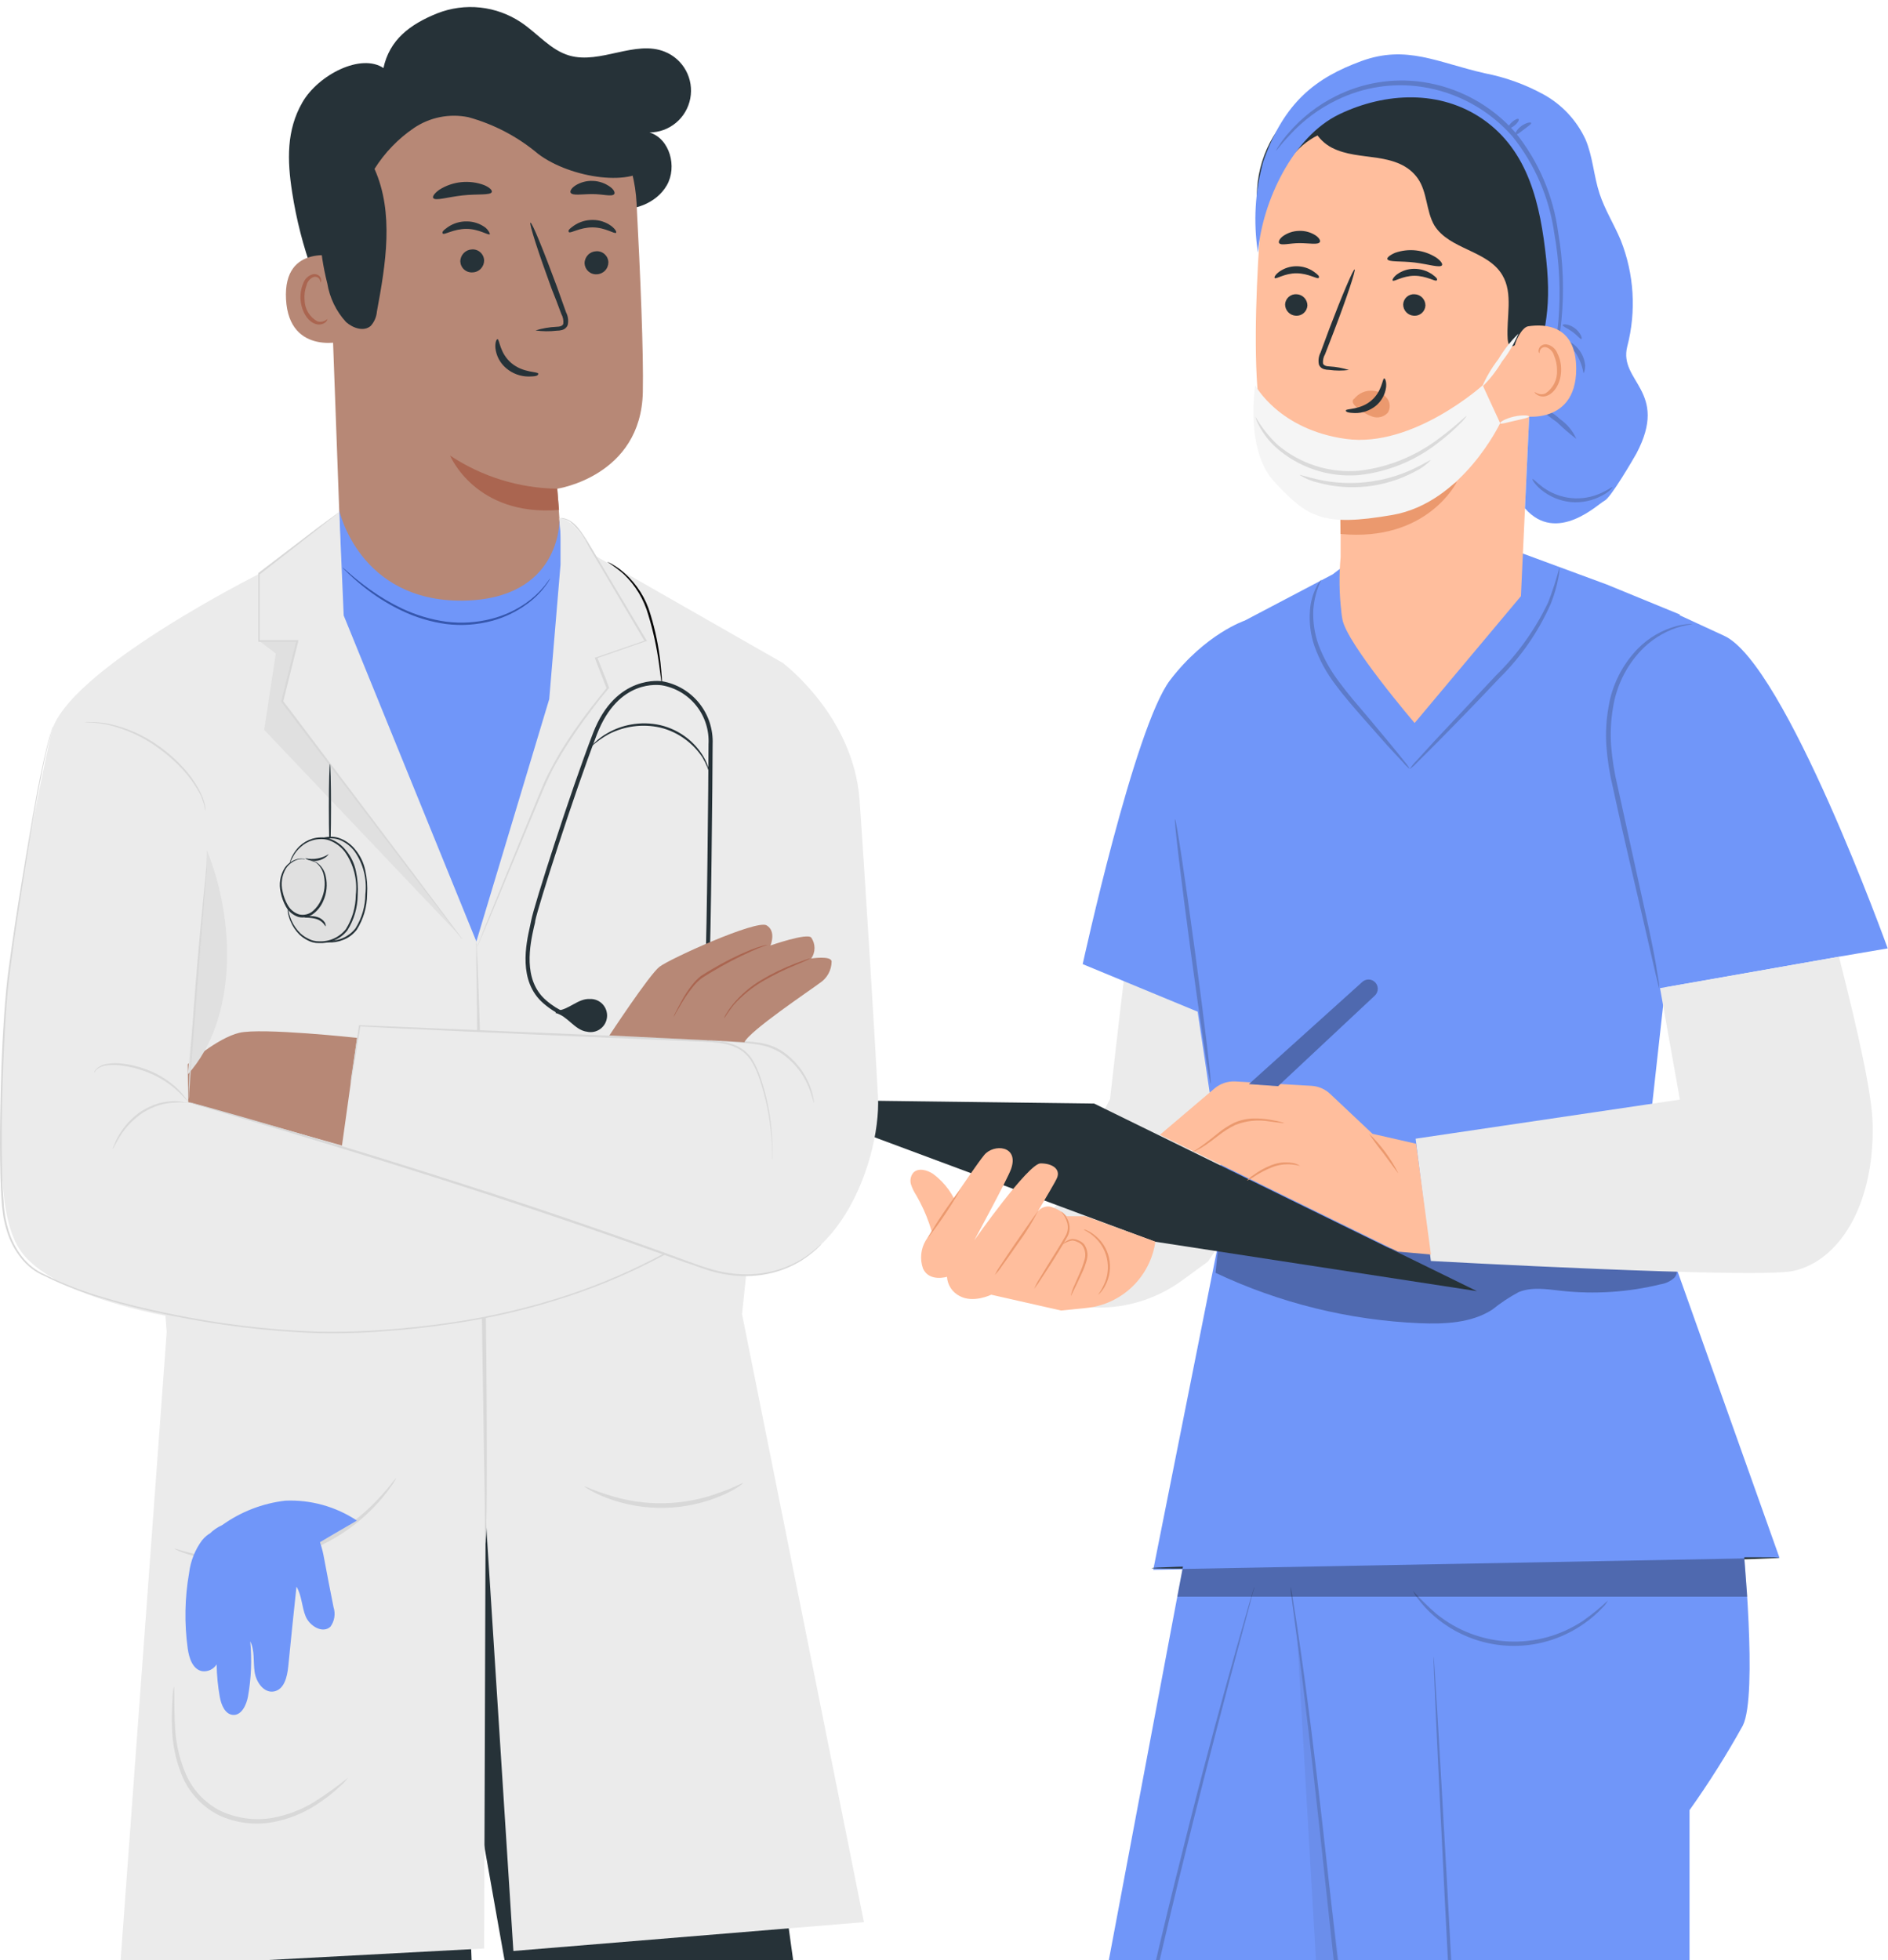 <?xml version="1.0" encoding="UTF-8"?> <svg xmlns="http://www.w3.org/2000/svg" width="263" height="273" viewBox="0 0 263 273" fill="none"> <path d="M171.552 87.41C171.552 87.41 163.241 93.007 161.06 103.128C159.338 111.079 154.632 153.061 154.632 153.061L146.39 169.217L151.773 182.084C156.373 182.393 160.935 181.07 164.664 178.345L168.28 175.703L174.926 165.801L171.552 87.41Z" fill="#EBEBEB"></path> <path d="M256.187 133.247L262.959 132.093C262.959 132.093 248.668 92.43 240.173 88.553L233.998 85.702V85.587L223.816 81.409L211.901 77.013L210.994 76.678L211.373 77.047L187.497 78.582L185.637 80.002L173.389 86.441C173.389 86.441 167.936 88.264 162.989 94.738C158.042 101.212 150.821 134.286 150.821 134.286L166.834 140.91L170.818 167.636L160.647 218.655L247.887 216.981L229.027 163.99L231.955 137.528L256.187 133.247Z" fill="#7096F9"></path> <g opacity="0.3"> <path d="M169.325 177.284C178.246 181.495 187.912 183.88 197.759 184.3C201.202 184.438 204.956 184.3 207.894 182.396C209.039 181.468 210.269 180.653 211.568 179.961C213.427 179.211 215.517 179.569 217.502 179.788C222.131 180.294 226.811 179.986 231.334 178.876C232.029 178.77 232.678 178.465 233.206 177.999C233.453 177.757 233.597 177.428 233.607 177.082C233.618 176.735 233.495 176.398 233.263 176.141C232.905 175.91 232.483 175.797 232.058 175.818L169.796 172.691L169.325 177.284Z" fill="black"></path> </g> <path d="M163.677 114.091C163.849 114.091 165.089 122.296 166.455 132.474C167.821 142.652 168.808 150.938 168.648 150.938C168.487 150.938 167.236 142.733 165.87 132.555C164.504 122.376 163.517 114.114 163.677 114.091Z" fill="#5D7BC9"></path> <path d="M196.381 107.098C196.051 106.852 195.754 106.565 195.497 106.244C194.946 105.667 194.188 104.824 193.201 103.774L189.918 100.058C188.701 98.65 187.324 97.115 186.038 95.373C184.787 93.74 183.796 91.922 183.1 89.984C182.554 88.379 182.343 86.678 182.48 84.987C182.564 83.852 182.872 82.746 183.387 81.733C183.556 81.35 183.794 81.003 184.087 80.706C183.423 82.053 183.033 83.521 182.939 85.022C182.876 86.646 183.122 88.267 183.662 89.799C184.373 91.67 185.351 93.427 186.566 95.015C187.829 96.735 189.183 98.269 190.389 99.689L193.568 103.497C194.464 104.582 195.175 105.47 195.669 106.094C195.94 106.403 196.178 106.739 196.381 107.098Z" fill="#5D7BC9"></path> <path d="M217.238 78.986C217.246 79.455 217.2 79.924 217.1 80.382C216.866 81.645 216.508 82.882 216.033 84.075C214.32 87.964 211.885 91.489 208.858 94.461C205.495 98.039 202.384 101.212 200.123 103.497L197.425 106.186C197.111 106.534 196.761 106.847 196.381 107.121C196.629 106.723 196.922 106.355 197.253 106.024L199.825 103.209L208.422 94.046C211.397 91.125 213.84 87.704 215.643 83.937C216.276 82.321 216.809 80.668 217.238 78.986Z" fill="#5D7BC9"></path> <path d="M231.243 137.632L234.009 153.154L197.196 158.6L199.32 175.633C199.32 175.633 244.788 178.138 249.827 177.018C256.175 175.61 261.031 167.959 260.87 156.789C260.813 152.369 258.769 143.541 256.175 133.259L231.243 137.632Z" fill="#EBEBEB"></path> <path d="M235.731 86.914C235.731 86.983 234.927 87.006 233.561 87.433C231.647 88.079 229.92 89.189 228.533 90.665C226.485 92.861 225.144 95.628 224.688 98.604C224.393 100.353 224.309 102.131 224.435 103.901C224.588 105.807 224.891 107.698 225.342 109.555C227.03 117.253 228.568 124.211 229.693 129.358C230.232 131.897 230.645 133.974 230.841 135.394C230.967 136.109 231.059 136.663 231.105 137.044C231.135 137.239 231.135 137.437 231.105 137.632C231.105 137.632 230.909 136.848 230.577 135.44C230.244 134.032 229.773 131.908 229.199 129.45C228.051 124.396 226.352 117.437 224.676 109.682C224.219 107.787 223.916 105.857 223.77 103.912C223.647 102.095 223.747 100.27 224.068 98.477C224.563 95.406 225.99 92.565 228.155 90.341C229.642 88.836 231.5 87.753 233.538 87.203C234.08 87.062 234.633 86.969 235.191 86.926C235.37 86.906 235.551 86.902 235.731 86.914Z" fill="#5D7BC9"></path> <path d="M247.864 216.958C247.864 217.131 228.292 217.593 204.152 217.985C180.012 218.378 160.417 218.585 160.417 218.412C160.417 218.239 179.931 217.789 204.14 217.385C228.349 216.981 247.864 216.797 247.864 216.958Z" fill="#263238"></path> <path d="M166.34 209.953L146.906 313.109C144.693 324.85 145.929 336.984 150.465 348.029L191.697 448.427L224.206 427.586L190.917 328.342L211.992 240.338L205.105 203.468L166.34 209.953Z" fill="#7096F9"></path> <path d="M182.262 236.103L197.127 354.722L199.699 450.908L236.684 451.485C236.684 451.485 235.352 354.053 235.352 348.179V252.12C238.046 248.337 240.526 244.403 242.779 240.338C244.903 236.068 242.779 214.731 242.779 214.731C242.779 214.731 234.893 198.494 205.094 203.468C175.294 208.442 182.262 236.103 182.262 236.103Z" fill="#7096F9"></path> <path d="M199.698 450.908C199.688 450.712 199.688 450.516 199.698 450.32C199.698 449.893 199.698 449.316 199.618 448.566C199.549 446.996 199.457 444.734 199.342 441.838C199.136 435.964 198.837 427.517 198.459 417.096C198.08 406.675 197.701 394.201 197.242 380.387C196.989 373.463 196.748 366.228 196.392 358.727C196.037 351.226 195.589 343.436 194.659 335.531C194.2 331.573 193.615 327.684 192.972 323.853C192.329 320.022 191.652 316.248 191.009 312.544C189.781 305.124 188.782 297.934 187.909 291.068C186.176 277.358 184.936 264.964 183.8 254.578C182.664 244.192 181.665 235.78 180.907 229.987C180.517 227.113 180.219 224.863 180.012 223.317C179.92 222.578 179.84 222.001 179.794 221.586C179.748 221.17 179.794 220.986 179.794 220.986C179.794 220.986 179.794 221.182 179.909 221.574C180.023 221.966 180.069 222.555 180.196 223.305C180.437 224.817 180.793 227.056 181.194 229.952C182.032 235.722 183.1 244.135 184.271 254.532C185.441 264.93 186.75 277.301 188.506 290.999C189.39 297.853 190.412 305.031 191.652 312.451C192.294 316.156 192.949 319.929 193.626 323.749C194.303 327.569 194.843 331.492 195.302 335.462C196.243 343.39 196.668 351.18 197.035 358.692C197.403 366.205 197.621 373.463 197.85 380.364C198.263 394.212 198.631 406.618 198.941 417.073C199.251 427.528 199.469 435.964 199.629 441.826C199.698 444.734 199.756 446.996 199.79 448.566C199.79 449.316 199.79 449.893 199.79 450.308C199.79 450.724 199.698 450.908 199.698 450.908Z" fill="#5D7BC9"></path> <path d="M211.304 450.908C211.143 450.908 208.4 401.633 205.197 340.851C201.995 280.07 199.527 230.76 199.699 230.748C199.871 230.737 202.592 280.013 205.794 340.817C208.997 401.621 211.465 450.908 211.304 450.908Z" fill="#5D7BC9"></path> <path d="M223.987 222.924C223.791 223.295 223.535 223.63 223.23 223.917C222.458 224.746 221.6 225.488 220.67 226.132C217.571 228.325 213.832 229.414 210.046 229.226C206.261 229.037 202.647 227.583 199.778 225.094C198.923 224.36 198.153 223.532 197.482 222.624C197.214 222.309 196.993 221.955 196.828 221.574C197.84 222.71 198.925 223.778 200.077 224.771C202.928 227.093 206.44 228.444 210.105 228.626C213.77 228.809 217.398 227.814 220.463 225.786C221.704 224.918 222.882 223.961 223.987 222.924Z" fill="#5D7BC9"></path> <path d="M199.423 442.715L199.159 442.172L198.436 440.557L195.727 434.314C193.431 428.867 189.987 421.02 185.866 411.326C181.746 401.633 176.855 390.012 171.426 377.156C165.996 364.301 160.062 350.13 154.207 335.104C153.863 334.158 153.507 333.212 153.151 332.277C152.855 331.298 152.647 330.294 152.532 329.277C152.316 327.296 152.255 325.301 152.348 323.311C152.497 319.364 152.945 315.51 153.427 311.771C154.483 304.223 155.849 297.011 157.249 290.168C160.073 276.47 163.092 264.249 165.686 254.001C168.281 243.754 170.565 235.538 172.161 229.825L174.032 223.282C174.25 222.555 174.422 222.001 174.537 221.597C174.652 221.193 174.732 221.02 174.732 221.02C174.732 221.02 174.732 221.228 174.594 221.609C174.456 221.99 174.342 222.59 174.146 223.317C173.733 224.851 173.148 227.056 172.379 229.894C170.863 235.595 168.659 243.858 166.1 254.128C163.54 264.399 160.578 276.608 157.789 290.295C156.4 297.138 155.057 304.35 154.012 311.874C153.53 315.637 153.094 319.479 152.945 323.414C152.881 325.345 152.961 327.278 153.186 329.196C153.288 330.167 153.484 331.125 153.771 332.058C154.127 332.993 154.472 333.939 154.827 334.874C160.67 349.876 166.639 364.035 172.046 376.925C177.452 389.816 182.297 401.402 186.372 411.141L196.06 434.221C197.208 436.933 198.057 439.045 198.665 440.499L199.331 442.138C199.366 442.519 199.423 442.715 199.423 442.715Z" fill="#5D7BC9"></path> <g opacity="0.3"> <path d="M180.701 228.036L186.05 320.195L190.883 328.273L192.639 320.98L180.701 228.036Z" fill="#5D7BC9"></path> </g> <g opacity="0.3"> <path d="M164.734 218.528L163.999 222.393H243.387L242.986 217.062L164.734 218.528Z" fill="black"></path> </g> <path d="M107.694 153.142L160.888 172.945L205.736 179.834L152.416 153.707L107.694 153.142Z" fill="#263238"></path> <path d="M130.458 174.56C130.034 171.712 129.076 168.971 127.634 166.482C127.321 166.011 127.073 165.498 126.899 164.959C126.818 164.686 126.804 164.398 126.858 164.119C126.912 163.839 127.033 163.577 127.209 163.355C127.886 162.616 129.138 162.939 129.975 163.505C131.678 164.754 132.934 166.523 133.557 168.548C134.158 170.563 134.543 172.636 134.705 174.733" fill="#FFBE9D"></path> <path d="M151.2 169.402H148.594C147.959 168.761 147.167 168.3 146.298 168.063C145.973 168.009 145.638 168.045 145.331 168.167C145.024 168.289 144.755 168.492 144.554 168.756C145.702 166.794 147.01 164.636 147.251 164.047C147.733 162.893 146.677 162.039 144.955 162.039C143.234 162.039 135.715 172.76 135.715 172.76C135.715 172.76 140.398 164.14 140.846 162.813C141.994 159.524 138.401 159.281 137.104 160.874C135.485 162.836 128.965 172.76 128.965 172.76C128.616 173.344 128.4 173.999 128.332 174.678C128.265 175.356 128.348 176.041 128.575 176.684C129.436 178.599 131.915 177.838 131.915 177.838C131.95 178.396 132.129 178.936 132.435 179.404C132.741 179.872 133.163 180.251 133.66 180.503C135.566 181.565 138.08 180.33 138.08 180.33L147.814 182.534L151.338 182.177C153.734 181.935 155.98 180.895 157.721 179.222C159.462 177.549 160.597 175.34 160.946 172.945L151.2 169.402Z" fill="#FFBE9D"></path> <path d="M144.634 168.606C143.813 170.223 142.857 171.767 141.775 173.222C140.926 174.445 140.157 175.53 139.571 176.337C139.285 176.779 138.959 177.192 138.596 177.572C138.819 177.093 139.089 176.637 139.399 176.21C139.927 175.391 140.685 174.272 141.523 173.048C142.361 171.825 143.13 170.74 143.692 169.921L144.37 168.986C144.542 168.709 144.611 168.606 144.634 168.606Z" fill="#EB996E"></path> <path d="M144.06 179.511C144.292 178.952 144.581 178.419 144.92 177.918C145.494 176.949 146.309 175.61 147.216 174.179C147.664 173.452 148.089 172.76 148.445 172.125C148.754 171.57 148.832 170.915 148.663 170.302C148.489 169.732 148.204 169.202 147.825 168.744C147.825 168.744 147.997 168.825 148.203 169.067C148.508 169.397 148.735 169.792 148.869 170.221C148.978 170.55 149.018 170.898 148.989 171.243C148.959 171.588 148.86 171.924 148.697 172.229C148.341 172.898 147.917 173.591 147.469 174.318C146.573 175.783 145.724 177.076 145.104 178.011C144.788 178.532 144.439 179.033 144.06 179.511Z" fill="#EB996E"></path> <path d="M149.168 180.492C149.272 179.963 149.446 179.451 149.685 178.969L150.385 177.376C150.676 176.735 150.914 176.071 151.097 175.391C151.185 175.07 151.203 174.734 151.149 174.405C151.096 174.076 150.972 173.763 150.787 173.487C150.605 173.263 150.367 173.092 150.098 172.991C149.874 172.873 149.628 172.803 149.375 172.783C149.003 172.84 148.645 172.965 148.319 173.152C148.078 173.279 147.929 173.337 147.929 173.314C147.929 173.291 148.032 173.199 148.262 173.049C148.402 172.952 148.547 172.863 148.698 172.783C148.906 172.664 149.137 172.589 149.375 172.564C149.66 172.571 149.941 172.634 150.202 172.748C150.511 172.87 150.789 173.059 151.017 173.302C151.235 173.611 151.383 173.965 151.448 174.338C151.514 174.712 151.496 175.095 151.395 175.46C151.21 176.157 150.957 176.834 150.638 177.48C150.362 178.08 150.098 178.634 149.892 179.061C149.444 179.938 149.214 180.503 149.168 180.492Z" fill="#EB996E"></path> <path d="M150.971 171.237C150.971 171.237 151.12 171.237 151.384 171.364C151.743 171.522 152.083 171.724 152.394 171.964C153.459 172.758 154.204 173.911 154.492 175.212C154.781 176.513 154.595 177.875 153.967 179.049C153.791 179.406 153.567 179.736 153.301 180.03C153.117 180.238 152.991 180.33 152.98 180.319C152.968 180.307 153.37 179.834 153.772 178.957C154.321 177.813 154.47 176.516 154.195 175.276C153.92 174.037 153.237 172.926 152.256 172.125C151.522 171.502 150.89 171.283 150.971 171.237Z" fill="#EB996E"></path> <path d="M133.832 165.605C132.453 168.027 130.895 170.342 129.172 172.529C130.558 170.112 132.116 167.798 133.832 165.605Z" fill="#EB996E"></path> <path d="M197.264 159.304L191.192 157.92L185.326 152.392C184.619 151.712 183.697 151.304 182.72 151.238L172.091 150.626C171.03 150.568 169.987 150.919 169.175 151.607L161.576 158.058L194.739 174.329L199.33 174.733L197.264 159.304Z" fill="#FFBE9D"></path> <path d="M178.921 156.454C178.921 156.454 178.129 156.362 176.866 156.2C175.248 155.917 173.584 156.088 172.057 156.696C171.243 157.094 170.473 157.578 169.761 158.139C169.095 158.647 168.487 159.12 167.959 159.477C167.537 159.766 167.096 160.024 166.639 160.251C166.477 160.339 166.303 160.401 166.122 160.435C166.122 160.435 166.822 160.066 167.832 159.281C168.337 158.9 168.98 158.416 169.6 157.896C170.305 157.308 171.075 156.805 171.896 156.396C172.753 156.012 173.678 155.804 174.616 155.785C175.386 155.768 176.154 155.826 176.912 155.958C177.544 156.062 178.06 156.177 178.393 156.269C178.578 156.302 178.756 156.365 178.921 156.454Z" fill="#EB996E"></path> <path d="M181.103 162.397C181.103 162.397 180.667 162.259 179.955 162.189C179.027 162.101 178.092 162.232 177.223 162.57C176.347 162.915 175.509 163.348 174.721 163.863C174.399 164.094 174.053 164.288 173.688 164.44C173.952 164.143 174.257 163.887 174.594 163.678C175.368 163.098 176.218 162.628 177.12 162.282C178.027 161.922 179.015 161.814 179.978 161.97C180.383 162.014 180.77 162.161 181.103 162.397Z" fill="#EB996E"></path> <path d="M194.774 163.39C194.705 163.39 193.844 162.155 192.719 160.643C191.996 159.755 191.318 158.83 190.688 157.873C192.347 159.469 193.728 161.334 194.774 163.39Z" fill="#EB996E"></path> <path d="M178.038 151.284L191.514 138.671C191.652 138.543 191.759 138.386 191.83 138.212C191.901 138.038 191.933 137.851 191.925 137.663C191.916 137.475 191.866 137.291 191.78 137.124C191.693 136.958 191.571 136.812 191.423 136.698C191.185 136.513 190.891 136.418 190.592 136.429C190.292 136.439 190.005 136.555 189.781 136.755L173.975 150.996" fill="#7096F9"></path> <g opacity="0.3"> <path d="M178.038 151.284L191.514 138.671C191.652 138.543 191.759 138.386 191.83 138.212C191.901 138.038 191.933 137.851 191.925 137.663C191.916 137.475 191.866 137.291 191.78 137.124C191.693 136.958 191.571 136.812 191.423 136.698C191.185 136.513 190.891 136.418 190.592 136.429C190.292 136.439 190.005 136.555 189.781 136.755L173.975 150.996" fill="black"></path> </g> <path d="M175.513 31.049C174.924 28.545 174.939 25.936 175.556 23.439C176.173 20.942 177.374 18.629 179.06 16.693C181.72 13.873 185.105 11.848 188.84 10.842C193.787 9.199 199.147 9.321 204.015 11.189C208.779 13.208 212.647 17.674 213.198 22.832C213.439 25.14 213.014 27.622 213.761 29.86C214.24 30.766 214.443 31.794 214.346 32.815C214.188 33.258 213.905 33.645 213.532 33.929C213.159 34.214 212.712 34.384 212.245 34.419C211.31 34.471 210.377 34.28 209.536 33.865C206.685 32.444 204.084 30.565 201.834 28.302" fill="#263238"></path> <path d="M175.432 33.553C175.903 26.237 180.747 17.282 187.99 18.067L210.604 23.837C211.663 23.954 212.64 24.466 213.343 25.271C214.046 26.076 214.424 27.116 214.403 28.187L211.866 83.037L197.058 100.704C197.058 100.704 187.6 89.638 187.003 86.279C186.925 85.898 186.871 85.513 186.842 85.125C186.55 82.627 186.519 80.106 186.75 77.601C186.75 73.17 186.75 71.358 186.75 71.393C186.75 71.427 177.464 69.823 175.57 57.637C174.583 51.613 174.904 41.677 175.432 33.553Z" fill="#FFBE9D"></path> <path d="M179.013 42.393C179.012 42.8 179.169 43.192 179.449 43.487C179.729 43.782 180.111 43.956 180.516 43.974C180.714 43.988 180.912 43.963 181.1 43.899C181.288 43.836 181.462 43.736 181.611 43.606C181.76 43.475 181.882 43.316 181.97 43.137C182.058 42.959 182.11 42.765 182.124 42.566C182.127 42.157 181.972 41.764 181.691 41.469C181.41 41.173 181.026 41 180.62 40.985C180.422 40.969 180.223 40.993 180.034 41.056C179.846 41.119 179.672 41.218 179.522 41.349C179.372 41.481 179.25 41.64 179.163 41.819C179.075 41.999 179.024 42.194 179.013 42.393Z" fill="#263238"></path> <path d="M177.567 38.723C177.75 38.931 178.933 38.054 180.609 38.065C182.285 38.077 183.501 38.919 183.685 38.712C183.869 38.504 183.582 38.25 183.042 37.858C182.324 37.349 181.465 37.078 180.586 37.084C179.716 37.084 178.869 37.359 178.164 37.869C177.647 38.261 177.463 38.631 177.567 38.723Z" fill="#263238"></path> <path d="M195.463 42.393C195.46 42.799 195.613 43.191 195.892 43.486C196.17 43.781 196.551 43.956 196.955 43.974C197.153 43.989 197.352 43.965 197.541 43.903C197.729 43.84 197.903 43.74 198.053 43.609C198.203 43.478 198.325 43.318 198.412 43.139C198.5 42.96 198.551 42.765 198.562 42.566C198.569 42.158 198.416 41.765 198.137 41.469C197.858 41.174 197.475 41 197.07 40.985C196.872 40.968 196.672 40.991 196.483 41.053C196.294 41.115 196.119 41.214 195.969 41.346C195.819 41.477 195.697 41.638 195.61 41.817C195.523 41.997 195.473 42.193 195.463 42.393Z" fill="#263238"></path> <path d="M194.005 39.081C194.2 39.277 195.382 38.411 197.047 38.411C198.711 38.411 199.951 39.266 200.135 39.058C200.318 38.85 200.031 38.596 199.492 38.204C198.764 37.706 197.904 37.441 197.024 37.442C196.155 37.434 195.307 37.705 194.602 38.215C194.085 38.619 193.913 38.989 194.005 39.081Z" fill="#263238"></path> <path d="M187.91 51.532C187.027 51.256 186.113 51.089 185.189 51.036C184.765 51.036 184.363 50.898 184.294 50.609C184.257 50.166 184.357 49.723 184.581 49.34C184.983 48.301 185.407 47.217 185.844 46.074C187.611 41.458 188.885 37.592 188.702 37.523C188.518 37.454 186.934 41.17 185.166 45.82L183.949 49.109C183.682 49.627 183.605 50.224 183.731 50.794C183.792 50.945 183.887 51.081 184.008 51.189C184.13 51.297 184.275 51.375 184.432 51.417C184.666 51.486 184.91 51.521 185.155 51.521C186.069 51.645 186.995 51.648 187.91 51.532Z" fill="#263238"></path> <path d="M186.704 71.427C192.412 71.532 198.036 70.038 202.947 67.112C202.947 67.112 198.849 75.536 186.727 74.37L186.704 71.427Z" fill="#EB996E"></path> <path d="M188.609 55.583C188.924 55.175 189.337 54.855 189.809 54.653C190.281 54.451 190.797 54.374 191.307 54.429C191.678 54.464 192.038 54.574 192.365 54.753C192.693 54.931 192.981 55.174 193.212 55.468C193.435 55.747 193.566 56.089 193.589 56.446C193.612 56.803 193.524 57.158 193.339 57.464C193.071 57.767 192.718 57.982 192.327 58.08C191.936 58.179 191.525 58.157 191.146 58.018C190.357 57.737 189.632 57.302 189.011 56.737C188.82 56.6 188.656 56.428 188.529 56.229C188.467 56.137 188.434 56.029 188.434 55.918C188.434 55.806 188.467 55.698 188.529 55.606" fill="#EB996E"></path> <path d="M192.822 52.709C192.558 52.709 192.547 54.521 190.997 55.814C189.448 57.106 187.554 56.898 187.485 57.152C187.416 57.406 187.921 57.51 188.736 57.533C189.799 57.546 190.834 57.187 191.663 56.518C192.45 55.862 192.959 54.929 193.087 53.91C193.155 53.148 192.949 52.698 192.822 52.709Z" fill="#263238"></path> <path d="M193.259 36.08C193.42 36.542 195.096 36.323 197.059 36.565C199.022 36.807 200.606 37.35 200.87 36.946C200.984 36.75 200.709 36.323 200.066 35.873C199.221 35.335 198.265 34.997 197.271 34.883C196.277 34.769 195.271 34.883 194.327 35.215C193.558 35.55 193.19 35.907 193.259 36.08Z" fill="#263238"></path> <path d="M178.187 33.865C178.486 34.246 179.633 33.865 181.022 33.865C182.411 33.865 183.582 34.13 183.846 33.726C183.972 33.542 183.789 33.149 183.272 32.791C182.59 32.348 181.788 32.127 180.976 32.157C180.152 32.169 179.35 32.434 178.681 32.919C178.221 33.276 178.061 33.669 178.187 33.865Z" fill="#263238"></path> <path d="M224.86 56.495C221.715 57.799 218.914 48.059 216.033 46.247C213.151 44.435 210.293 50.609 210.018 47.193C209.822 44.193 210.821 40.893 209.271 38.308C207.217 34.846 201.879 34.765 199.801 31.384C198.653 29.41 198.837 26.768 197.506 24.863C196.174 22.959 194.062 22.325 191.869 21.99C189.677 21.655 187.484 21.575 185.544 20.582C183.605 19.59 182.101 17.328 182.812 15.274C191.906 14.61 201.047 15.037 210.041 16.543C212.13 16.901 214.334 17.374 215.78 18.851C217.226 20.328 217.743 22.832 218.076 25.06C219.66 35.896 223.23 45.647 224.803 56.483" fill="#263238"></path> <path d="M175.237 35.157C175.845 28.014 180.115 19.001 186.578 15.909C193.041 12.816 200.651 12.516 206.54 16.589C212.899 20.986 214.575 28.395 215.39 36.115C216.205 43.835 214.989 46.616 213.198 54.175L212.429 70.804C216.871 75.893 222.679 70.135 223.529 69.731C224.378 69.327 227.512 63.961 227.96 63.153C232.551 54.452 225.457 53.171 226.674 48.278C227.96 43.365 227.642 38.167 225.767 33.449C224.849 31.257 223.552 29.214 222.817 26.964C222.002 24.494 221.887 21.817 220.866 19.428C219.632 16.761 217.58 14.56 215.011 13.15C212.457 11.754 209.705 10.761 206.85 10.208C200.295 8.731 195.945 6.192 189.632 8.511C183.318 10.831 178.922 14.166 175.983 22.44C174.831 26.569 174.573 30.897 175.225 35.134" fill="#7096F9"></path> <path d="M177.762 20.975C177.865 20.733 177.996 20.504 178.152 20.294C178.562 19.66 179.018 19.058 179.518 18.494C181.336 16.377 183.557 14.647 186.05 13.404C189.766 11.53 193.961 10.834 198.079 11.408C203.146 12.129 207.786 14.656 211.154 18.528C214.345 22.514 216.386 27.304 217.054 32.376C217.759 36.445 217.909 40.591 217.502 44.701C217.241 47.49 216.531 50.218 215.401 52.779C215.099 53.471 214.75 54.142 214.357 54.787C214.234 55.02 214.084 55.237 213.909 55.433C213.909 55.433 214.448 54.487 215.195 52.687C216.215 50.133 216.853 47.442 217.089 44.701C217.425 40.631 217.232 36.534 216.515 32.515C215.826 27.567 213.814 22.901 210.695 19.013C207.411 15.268 202.912 12.815 197.999 12.089C193.983 11.501 189.884 12.14 186.233 13.924C183.766 15.112 181.545 16.761 179.69 18.782C178.439 20.086 177.808 21.009 177.762 20.975Z" fill="#5D7BC9"></path> <path d="M224.642 67.85C224.642 67.908 224.229 68.473 223.207 69.004C221.859 69.749 220.32 70.07 218.788 69.927C217.261 69.767 215.815 69.157 214.633 68.173C213.749 67.412 213.393 66.765 213.485 66.719C213.577 66.673 214.024 67.192 214.931 67.873C216.093 68.716 217.456 69.234 218.882 69.374C220.308 69.514 221.745 69.271 223.047 68.669C224.034 68.219 224.585 67.781 224.642 67.85Z" fill="#5D7BC9"></path> <path d="M219.591 61.134C218.65 60.424 217.756 59.653 216.916 58.826C215.955 58.164 215.039 57.44 214.173 56.656C215.347 56.935 216.425 57.525 217.295 58.364C218.299 59.058 219.093 60.016 219.591 61.134Z" fill="#5D7BC9"></path> <path d="M220.579 51.959C220.398 50.925 220.007 49.939 219.431 49.063C218.707 48.293 217.831 47.683 216.859 47.274C216.859 47.205 217.261 47.136 217.881 47.274C218.677 47.516 219.382 47.995 219.901 48.647C220.432 49.306 220.752 50.111 220.82 50.955C220.797 51.602 220.647 51.971 220.579 51.959Z" fill="#5D7BC9"></path> <path d="M220.292 47.217C220.142 47.297 219.718 46.697 219.017 46.201C218.317 45.705 217.651 45.451 217.674 45.278C217.697 45.105 218.547 45.093 219.373 45.716C220.2 46.339 220.441 47.159 220.292 47.217Z" fill="#5D7BC9"></path> <path d="M213.29 17.12C213.347 17.282 212.865 17.593 212.314 18.009C211.763 18.424 211.327 18.805 211.166 18.701C211.005 18.597 211.304 18.009 211.935 17.547C212.566 17.086 213.244 16.97 213.29 17.12Z" fill="#5D7BC9"></path> <path d="M211.545 16.589C211.648 16.716 211.43 17.097 211.04 17.432C210.65 17.767 210.248 17.951 210.145 17.824C210.041 17.697 210.259 17.316 210.65 16.982C211.04 16.647 211.43 16.462 211.545 16.589Z" fill="#5D7BC9"></path> <path d="M210.925 48.636C210.925 47.724 211.981 45.589 212.865 45.451C215.253 45.082 219.546 45.289 219.569 51.359C219.569 59.668 211.304 57.995 211.281 57.752C211.258 57.51 210.914 51.763 210.925 48.636Z" fill="#FFBE9D"></path> <path d="M213.794 54.602C213.794 54.602 213.943 54.694 214.184 54.81C214.53 54.952 214.918 54.952 215.263 54.81C215.793 54.465 216.223 53.986 216.509 53.42C216.795 52.855 216.928 52.224 216.893 51.59C216.906 50.88 216.765 50.175 216.48 49.525C216.409 49.256 216.272 49.009 216.081 48.808C215.891 48.606 215.653 48.456 215.39 48.37C215.224 48.325 215.047 48.341 214.891 48.415C214.735 48.489 214.611 48.616 214.54 48.774C214.437 49.005 214.483 49.167 214.448 49.178C214.414 49.19 214.265 49.051 214.334 48.705C214.373 48.498 214.488 48.313 214.655 48.186C214.765 48.097 214.892 48.031 215.029 47.994C215.165 47.956 215.307 47.947 215.447 47.967C215.788 48.03 216.107 48.182 216.373 48.406C216.638 48.631 216.841 48.921 216.962 49.248C217.317 49.963 217.491 50.756 217.467 51.556C217.467 53.24 216.572 54.81 215.39 55.156C215.169 55.225 214.935 55.242 214.706 55.206C214.477 55.17 214.259 55.082 214.07 54.948C213.806 54.798 213.76 54.614 213.794 54.602Z" fill="#EB996E"></path> <path d="M206.54 53.667C206.54 53.667 196.84 62.426 187.485 61.134C178.129 59.841 174.858 53.667 174.858 53.667C174.858 53.667 173.377 62.657 177.521 67.111C182.113 72.051 184.213 73.412 193.959 71.727C203.704 70.043 208.973 58.941 208.973 58.941L206.54 53.667Z" fill="#F5F5F5"></path> <path d="M211.522 46.466C210.932 47.86 210.16 49.168 209.226 50.355C208.456 51.659 207.518 52.854 206.437 53.91C207.035 52.521 207.806 51.214 208.732 50.021C209.503 48.718 210.441 47.523 211.522 46.466Z" fill="#F5F5F5"></path> <path d="M213.003 58.006C213.003 58.179 212.096 58.353 211.005 58.606C209.915 58.86 209.031 59.114 208.962 58.953C208.893 58.791 209.72 58.295 210.879 58.029C212.038 57.764 213.003 57.845 213.003 58.006Z" fill="#F5F5F5"></path> <path d="M204.301 57.937C204.041 58.318 203.741 58.67 203.406 58.987C202.528 59.881 201.588 60.71 200.593 61.468C197.338 64.103 193.397 65.737 189.241 66.177C187.154 66.344 185.054 66.085 183.07 65.415C181.085 64.745 179.256 63.677 177.693 62.276C176.76 61.427 175.983 60.419 175.397 59.299C175.162 58.899 174.984 58.468 174.869 58.018C175.704 59.483 176.752 60.813 177.98 61.965C181.106 64.602 185.138 65.899 189.206 65.577C193.254 65.126 197.107 63.591 200.364 61.134C202.878 59.299 204.221 57.856 204.301 57.937Z" fill="#DADADA"></path> <path d="M199.308 64.1C198.644 64.773 197.866 65.324 197.012 65.727C192.909 67.9 188.143 68.439 183.662 67.238C182.735 67.033 181.85 66.67 181.045 66.165C181.045 66.073 182.09 66.465 183.765 66.823C188.157 67.758 192.731 67.24 196.806 65.346C198.367 64.619 199.251 64.007 199.308 64.1Z" fill="#DADADA"></path> <path d="M53.4 9.538C54.249 5.523 57.107 3.399 60.895 1.864C62.802 1.112 64.861 0.833 66.897 1.052C68.934 1.271 70.888 1.981 72.593 3.122C74.888 4.657 76.691 6.977 79.308 7.738C83.635 8.985 88.491 5.523 92.612 7.207C93.862 7.709 94.9 8.633 95.546 9.82C96.193 11.007 96.409 12.383 96.156 13.713C95.904 15.042 95.199 16.242 94.162 17.106C93.126 17.97 91.823 18.444 90.477 18.447C93.3 19.313 94.368 23.236 92.887 25.81C91.406 28.383 88.135 29.491 85.208 29.11C82.287 28.565 79.571 27.224 77.356 25.233C75.06 23.375 72.971 21.252 70.526 19.578C68.15 17.772 65.214 16.868 62.239 17.028C58.267 17.455 55.007 20.675 53.434 24.356C51.861 28.037 51.666 32.18 51.666 36.196C51.666 40.212 51.816 44.274 50.84 48.186C50.816 48.423 50.736 48.65 50.609 48.851C50.481 49.051 50.309 49.219 50.105 49.34C49.474 49.571 48.877 48.913 48.533 48.324C44.535 41.727 41.871 34.402 40.693 26.768C40.004 22.348 39.889 18.136 42.116 14.27C44.343 10.404 50.323 7.346 53.457 9.504" fill="#263238"></path> <path d="M47.442 35.838C47.235 35.757 39.407 33.68 39.843 41.689C40.279 49.698 48.211 47.563 48.211 47.332C48.211 47.101 47.442 35.838 47.442 35.838Z" fill="#B78876"></path> <path d="M45.594 44.447C45.594 44.447 45.467 44.551 45.238 44.678C44.917 44.84 44.546 44.869 44.205 44.758C43.67 44.462 43.224 44.028 42.911 43.5C42.598 42.973 42.431 42.372 42.425 41.758C42.366 41.073 42.461 40.383 42.701 39.739C42.757 39.481 42.876 39.241 43.046 39.039C43.216 38.838 43.432 38.682 43.677 38.585C43.835 38.534 44.006 38.539 44.16 38.6C44.315 38.661 44.444 38.774 44.526 38.919C44.641 39.127 44.595 39.3 44.641 39.312C44.687 39.323 44.801 39.162 44.721 38.839C44.665 38.642 44.544 38.471 44.377 38.354C44.264 38.276 44.137 38.222 44.003 38.194C43.869 38.167 43.73 38.166 43.596 38.192C43.274 38.278 42.978 38.445 42.737 38.677C42.497 38.91 42.318 39.199 42.219 39.519C41.918 40.249 41.8 41.041 41.874 41.827C42.024 43.443 42.93 44.897 44.101 45.162C44.32 45.214 44.547 45.214 44.766 45.164C44.984 45.114 45.189 45.015 45.364 44.874C45.594 44.643 45.628 44.459 45.594 44.447Z" fill="#AA6550"></path> <path d="M65.716 7.865C68.561 7.663 71.418 8.034 74.12 8.954C76.822 9.875 79.314 11.327 81.451 13.226C83.588 15.126 85.328 17.434 86.568 20.017C87.808 22.599 88.524 25.404 88.674 28.268C89.202 38.296 89.661 49.144 89.546 54.614C89.305 66.338 77.631 68.069 77.631 68.069C77.631 68.069 77.884 71.531 78.171 75.859C78.309 77.921 78.034 79.99 77.362 81.944C76.691 83.898 75.636 85.696 74.26 87.233C72.885 88.77 71.217 90.013 69.355 90.89C67.493 91.767 65.475 92.259 63.42 92.338C61.403 92.415 59.39 92.092 57.497 91.386C55.605 90.681 53.868 89.607 52.389 88.227C50.909 86.846 49.714 85.186 48.873 83.341C48.032 81.496 47.561 79.502 47.487 77.474L45.754 30.16C45.547 24.558 47.515 19.095 51.243 14.926C54.97 10.756 60.165 8.208 65.728 7.819L65.716 7.865Z" fill="#B78876"></path> <path d="M77.62 68.069C72.309 67.995 67.131 66.393 62.697 63.453C62.697 63.453 66.221 71.981 77.872 71.023L77.62 68.069Z" fill="#AA6550"></path> <path d="M84.748 36.519C84.751 36.957 84.584 37.379 84.281 37.694C83.978 38.008 83.565 38.192 83.129 38.204C82.918 38.218 82.706 38.189 82.506 38.12C82.305 38.051 82.121 37.942 81.962 37.8C81.804 37.658 81.676 37.486 81.584 37.294C81.493 37.102 81.441 36.893 81.431 36.681C81.43 36.243 81.599 35.824 81.901 35.509C82.203 35.195 82.615 35.011 83.049 34.996C83.261 34.98 83.474 35.007 83.675 35.076C83.876 35.145 84.061 35.253 84.22 35.395C84.378 35.538 84.507 35.71 84.597 35.903C84.688 36.096 84.739 36.306 84.748 36.519Z" fill="#263238"></path> <path d="M85.816 32.422C85.609 32.63 84.347 31.684 82.556 31.672C80.765 31.661 79.445 32.561 79.25 32.33C79.055 32.099 79.365 31.845 79.939 31.43C80.72 30.897 81.646 30.619 82.59 30.634C83.525 30.636 84.434 30.939 85.184 31.499C85.735 31.926 85.919 32.318 85.816 32.422Z" fill="#263238"></path> <path d="M67.439 36.265C67.442 36.702 67.273 37.122 66.971 37.435C66.668 37.749 66.254 37.929 65.82 37.938C65.608 37.954 65.395 37.927 65.194 37.858C64.993 37.789 64.808 37.681 64.65 37.539C64.491 37.397 64.362 37.224 64.272 37.031C64.181 36.838 64.13 36.628 64.121 36.415C64.124 35.98 64.294 35.563 64.596 35.251C64.897 34.939 65.307 34.757 65.74 34.742C65.951 34.726 66.164 34.753 66.365 34.822C66.566 34.891 66.752 34.999 66.91 35.142C67.069 35.284 67.197 35.456 67.288 35.649C67.379 35.842 67.43 36.052 67.439 36.265Z" fill="#263238"></path> <path d="M68.242 32.618C68.036 32.838 66.784 31.891 64.994 31.88C63.203 31.868 61.871 32.769 61.688 32.538C61.504 32.307 61.803 32.053 62.377 31.638C63.156 31.1 64.083 30.822 65.028 30.841C65.958 30.84 66.863 31.14 67.611 31.695C68.105 32.122 68.242 32.515 68.242 32.618Z" fill="#263238"></path> <path d="M74.59 46.028C75.536 45.735 76.516 45.564 77.505 45.52C77.964 45.52 78.4 45.393 78.469 45.082C78.518 44.605 78.418 44.125 78.182 43.708C77.758 42.554 77.322 41.4 76.851 40.246C75.014 35.238 73.683 31.13 73.889 31.014C74.096 30.899 75.737 34.938 77.585 39.946L78.848 43.489C79.136 44.042 79.217 44.681 79.078 45.289C79.01 45.452 78.907 45.596 78.776 45.712C78.645 45.828 78.489 45.912 78.32 45.959C78.066 46.029 77.803 46.063 77.54 46.062C76.559 46.177 75.567 46.165 74.59 46.028Z" fill="#263238"></path> <path d="M69.298 47.24C69.596 47.24 69.585 49.178 71.238 50.575C72.891 51.971 74.968 51.729 74.98 52.052C74.991 52.375 74.509 52.433 73.637 52.444C72.493 52.442 71.387 52.033 70.514 51.29C69.672 50.585 69.133 49.581 69.011 48.486C68.942 47.701 69.171 47.228 69.298 47.24Z" fill="#263238"></path> <path d="M68.506 26.745C68.323 27.229 66.532 26.987 64.431 27.218C62.331 27.448 60.62 28.026 60.345 27.576C60.218 27.368 60.517 26.906 61.206 26.422C62.124 25.843 63.163 25.484 64.242 25.372C65.32 25.26 66.41 25.398 67.427 25.775C68.242 26.121 68.587 26.514 68.506 26.745Z" fill="#263238"></path> <path d="M85.563 27.033C85.242 27.437 84.014 27.033 82.521 27.033C81.029 27.033 79.778 27.287 79.491 26.849C79.365 26.641 79.571 26.237 80.122 25.856C80.862 25.385 81.728 25.155 82.602 25.198C83.471 25.228 84.312 25.522 85.012 26.041C85.529 26.41 85.701 26.849 85.563 27.033Z" fill="#263238"></path> <path d="M90.717 22.879C88.422 26.179 79.468 24.84 74.98 21.448C72.141 19.054 68.82 17.306 65.246 16.324C63.947 16.057 62.608 16.052 61.308 16.309C60.007 16.567 58.77 17.082 57.669 17.824C55.464 19.322 53.592 21.263 52.171 23.525C54.915 29.664 53.732 36.773 52.504 43.385C52.445 44.132 52.143 44.838 51.643 45.393C50.69 46.224 49.164 45.716 48.199 44.851C46.828 43.352 45.923 41.483 45.594 39.473C44.445 34.998 44.199 30.336 44.87 25.764C45.542 21.176 47.538 16.887 50.61 13.428C54.625 9.213 60.111 6.731 65.911 6.503C71.681 6.345 77.355 8.012 82.131 11.27C84.409 12.672 86.302 14.624 87.641 16.947" fill="#263238"></path> <path d="M100.394 200.225L134.9 449.073L101.427 448.416L64.408 239.923L72.546 449.408L35.894 447.135L23.015 198.713L100.394 200.225Z" fill="#263238"></path> <path d="M47.706 85.01L47.258 71.093C47.258 71.093 50.013 83.787 64.419 83.66C78.194 83.51 77.93 72.443 77.93 72.443L78.423 78.051V100.704L69.447 137.632L57.968 139.098L45.341 88.564L47.706 85.01Z" fill="#7096F9"></path> <path d="M76.644 80.556C76.602 80.661 76.548 80.762 76.483 80.856C76.316 81.136 76.132 81.406 75.932 81.663C75.21 82.62 74.347 83.461 73.373 84.156C71.927 85.207 70.306 85.989 68.586 86.464C66.481 87.033 64.286 87.186 62.123 86.914C59.969 86.614 57.874 85.979 55.913 85.033C54.317 84.267 52.798 83.348 51.379 82.287C50.421 81.571 49.505 80.8 48.635 79.979C48.325 79.69 48.096 79.459 47.935 79.298C47.774 79.136 47.706 79.055 47.717 79.044L47.981 79.252L48.716 79.886C49.347 80.44 50.288 81.213 51.505 82.09C52.928 83.121 54.442 84.017 56.028 84.768C57.969 85.681 60.035 86.295 62.158 86.591C64.284 86.862 66.443 86.721 68.517 86.175C70.212 85.737 71.816 85.003 73.258 84.006C74.227 83.328 75.1 82.521 75.852 81.606C76.368 80.936 76.621 80.544 76.644 80.556Z" fill="#3556AD"></path> <path d="M67.438 271.392L67.644 211.661L67.392 133.674L47.877 85.725L47.258 71.3L35.962 79.932C35.962 79.932 19.502 136.894 19.249 134.909C18.997 132.924 23.221 185.512 23.221 185.512L16.724 274.093L67.438 271.392Z" fill="#EBEBEB"></path> <path d="M82.947 77.428C79.629 71.6 77.907 72.201 77.907 72.201L78.08 74.278V78.651L76.507 97.381L65.946 132.497L67.588 210.253L71.514 271.738L120.345 267.723L103.368 183.042L109.463 124.558L109.027 92.326L82.947 77.428Z" fill="#EBEBEB"></path> <path d="M55.178 205.891C54.984 206.301 54.745 206.688 54.467 207.045C53.744 208.08 52.938 209.052 52.056 209.953C49.143 212.97 45.533 215.216 41.547 216.491C37.562 217.765 33.325 218.029 29.213 217.258C27.976 217.031 26.759 216.703 25.574 216.277C25.131 216.142 24.707 215.953 24.311 215.712C24.311 215.596 26.171 216.358 29.282 216.866C33.325 217.507 37.462 217.195 41.364 215.953C45.267 214.712 48.829 212.575 51.769 209.711C54.031 207.495 55.087 205.822 55.178 205.891Z" fill="#D8D8D8"></path> <path d="M45.157 217.108C45.026 216.324 44.83 215.552 44.572 214.8L49.715 211.788C46.762 209.833 43.272 208.864 39.739 209.019C36.569 209.387 33.544 210.559 30.947 212.423C30.317 212.704 29.742 213.094 29.248 213.577C29.086 213.667 28.932 213.772 28.788 213.888C28.555 214.083 28.339 214.3 28.146 214.535C27.163 215.868 26.542 217.434 26.343 219.081C25.733 222.554 25.668 226.101 26.148 229.594C26.332 230.933 26.837 232.514 28.157 232.768C28.549 232.819 28.946 232.758 29.304 232.59C29.662 232.423 29.965 232.156 30.177 231.822C30.202 233.335 30.348 234.844 30.614 236.334C30.82 237.488 31.371 238.826 32.519 238.861C33.667 238.896 34.344 237.442 34.551 236.253C34.998 233.732 35.102 231.162 34.861 228.614C35.504 229.906 35.263 231.441 35.469 232.872C35.676 234.303 36.778 235.872 38.19 235.584C39.602 235.295 40.003 233.564 40.153 232.122C40.52 228.417 40.899 224.701 41.3 220.997C42.058 222.243 42.024 223.813 42.586 225.152C43.149 226.49 44.951 227.575 46.03 226.571C46.309 226.187 46.495 225.743 46.571 225.273C46.646 224.804 46.611 224.323 46.466 223.871C46.007 221.643 45.594 219.382 45.157 217.108Z" fill="#7096F9"></path> <path d="M48.487 247.608C48.172 248.033 47.81 248.42 47.408 248.762C46.369 249.746 45.239 250.627 44.033 251.393C42.236 252.559 40.233 253.366 38.133 253.771C35.528 254.275 32.831 253.936 30.43 252.801C28.051 251.589 26.202 249.533 25.242 247.031C24.46 245.036 24.029 242.92 23.968 240.777C23.914 239.346 23.937 237.912 24.037 236.484C24.045 235.96 24.102 235.439 24.209 234.926C24.335 234.926 24.209 237.176 24.392 240.696C24.507 242.777 24.965 244.824 25.747 246.754C26.675 249.122 28.436 251.064 30.694 252.213C32.986 253.287 35.551 253.626 38.041 253.182C40.071 252.801 42.015 252.055 43.78 250.978C45.407 249.939 46.978 248.814 48.487 247.608Z" fill="#D8D8D8"></path> <path d="M103.529 206.572C103.529 206.572 103.287 206.803 102.794 207.126C102.093 207.572 101.356 207.958 100.59 208.28C95.46 210.488 89.678 210.608 84.462 208.615C83.671 208.315 82.904 207.956 82.166 207.542C81.661 207.23 81.397 207.057 81.409 207.011C81.42 206.965 82.556 207.542 84.565 208.165C89.718 209.891 95.305 209.777 100.383 207.842C102.358 207.161 103.471 206.48 103.529 206.572Z" fill="#D8D8D8"></path> <path d="M67.622 215.204C67.569 214.923 67.546 214.636 67.553 214.35C67.553 213.739 67.553 212.919 67.553 211.904C67.553 209.711 67.484 206.653 67.427 202.891C67.312 195.228 67.151 184.762 66.968 173.187C66.784 161.612 66.589 151.123 66.463 143.46C66.463 139.71 66.371 136.651 66.348 134.459V132.012C66.319 131.725 66.319 131.435 66.348 131.147C66.401 131.428 66.428 131.714 66.428 132.001C66.428 132.624 66.497 133.432 66.543 134.447C66.624 136.64 66.727 139.698 66.853 143.46C67.071 151.053 67.335 161.566 67.53 173.175C67.725 184.785 67.829 195.286 67.817 202.891C67.817 206.699 67.817 209.815 67.748 211.904C67.748 212.919 67.748 213.739 67.691 214.35C67.686 214.636 67.663 214.921 67.622 215.204Z" fill="#D8D8D8"></path> <path d="M36.124 89.28L38.42 91.022L36.801 101.651L63.892 130.177L39.292 97.704L41.393 89.28H36.124Z" fill="#E0E0E0"></path> <path d="M67.668 165.709L26.102 153.454L24.725 121.719L36.101 79.932C36.101 79.932 8.953 93.526 7.105 102.205C5.257 110.883 0.791 131.955 0.321 147.21C-0.104 160.839 -0.161 169.944 2.926 174.295C8.126 181.611 30.407 186.343 52.642 185.258C68.288 184.485 83.899 180.342 93.541 174.272" fill="#EBEBEB"></path> <path d="M64.419 130.858C64.419 130.858 64.419 130.858 64.281 130.708L63.902 130.247L62.502 128.4L57.359 121.684L40.462 99.447L39.188 97.762V97.704V97.635C39.911 94.727 40.611 91.865 41.289 89.222L41.426 89.395H35.985V89.257C35.985 85.795 35.985 82.667 35.985 79.875V79.817L44.158 73.574L46.454 71.889L47.051 71.451L47.258 71.312L47.062 71.474L46.5 71.935L44.296 73.678L36.181 80.002V79.909C36.181 82.702 36.181 85.852 36.181 89.291L36.1 89.164H41.541V89.338C40.864 92.026 40.164 94.854 39.441 97.762V97.635L40.715 99.308L57.543 121.603L62.617 128.377L63.983 130.224L64.338 130.72L64.419 130.858Z" fill="#D8D8D8"></path> <path d="M109.026 92.326C109.026 92.326 118.875 99.643 119.736 111.402C120.425 120.957 122.032 147.176 122.307 152.819C122.755 161.693 115.879 182.465 97.995 176.58C87.273 173.048 47.637 159.501 47.637 159.501L50.265 142.583L97.329 145.399L98.259 105.955L109.026 92.326Z" fill="#EBEBEB"></path> <path d="M49.738 144.556C49.738 144.556 36.422 143.114 33.334 143.852C30.246 144.591 26.148 148.226 26.148 148.226L26.217 153.511L47.637 159.558L49.738 144.556Z" fill="#B78876"></path> <path d="M66.439 131.955L66.508 131.782C66.508 131.643 66.623 131.47 66.704 131.251C66.899 130.778 67.163 130.097 67.496 129.254C68.207 127.5 69.229 125.008 70.48 121.915C71.731 118.822 73.258 115.141 74.934 111.056C75.359 110.04 75.772 108.979 76.3 107.94C76.828 106.901 77.39 105.863 77.999 104.824C79.3 102.702 80.714 100.653 82.234 98.685C83.004 97.692 83.773 96.723 84.53 95.8V95.95L82.877 91.703V91.565H83.027L89.914 89.187L89.845 89.384L82.016 76.136C81.399 74.808 80.507 73.627 79.399 72.674C79.072 72.474 78.716 72.326 78.343 72.235L77.953 72.143H78.355C78.734 72.209 79.1 72.342 79.434 72.535C79.961 72.879 80.417 73.321 80.777 73.839C81.274 74.509 81.734 75.207 82.154 75.928L90.052 89.164L90.132 89.314H89.983L83.095 91.703L83.176 91.519C83.715 92.903 84.324 94.311 84.84 95.754V95.835L84.783 95.904C83.991 96.827 83.21 97.796 82.487 98.789C80.978 100.748 79.571 102.786 78.274 104.893C77.666 105.92 77.069 106.947 76.575 107.986C76.082 109.025 75.634 110.052 75.209 111.079L70.698 121.915C69.401 124.984 68.402 127.477 67.633 129.22L66.784 131.193L66.554 131.712C66.474 131.862 66.451 131.966 66.439 131.955Z" fill="#D8D8D8"></path> <path d="M114.433 173.291L114.272 173.464L113.767 173.96C113.092 174.572 112.366 175.124 111.598 175.61C110.366 176.357 109.032 176.917 107.637 177.272C105.788 177.734 103.871 177.856 101.978 177.63C100.877 177.504 99.79 177.276 98.73 176.949C97.582 176.591 96.514 176.153 95.344 175.795C93.048 174.953 90.534 174.076 87.905 173.141C82.659 171.294 76.874 169.321 70.767 167.302C58.576 163.274 47.453 159.881 39.384 157.458L29.833 154.619L27.239 153.846L26.562 153.638L26.332 153.557H26.573L27.25 153.742L29.868 154.469C32.163 155.104 35.4 156.039 39.441 157.216C47.476 159.524 58.657 162.986 70.859 166.978C76.966 168.986 82.751 170.983 87.997 172.841C90.614 173.776 93.105 174.664 95.435 175.53C96.583 175.945 97.731 176.384 98.799 176.684C99.843 177.014 100.915 177.246 102.001 177.376C103.872 177.609 105.769 177.504 107.603 177.064C108.986 176.725 110.312 176.184 111.54 175.46C112.308 174.989 113.038 174.456 113.721 173.868L114.249 173.395C114.364 173.337 114.433 173.279 114.433 173.291Z" fill="#D8D8D8"></path> <path d="M26.218 153.581C26.218 153.638 25.46 153.477 24.278 153.581C23.578 153.608 22.885 153.721 22.212 153.915C21.403 154.166 20.631 154.523 19.916 154.977C18.616 155.839 17.515 156.972 16.69 158.3C16.059 159.327 15.784 160.031 15.738 160.008C15.692 159.985 15.738 159.824 15.898 159.501C16.064 159.048 16.272 158.611 16.518 158.197C17.309 156.801 18.419 155.614 19.755 154.735C20.503 154.27 21.31 153.909 22.154 153.661C22.847 153.475 23.561 153.378 24.278 153.373C24.76 153.37 25.24 153.417 25.713 153.511C25.884 153.508 26.054 153.531 26.218 153.581Z" fill="#D8D8D8"></path> <path d="M13.143 149.438C13.143 149.438 13.143 149.438 13.143 149.288C13.202 149.149 13.288 149.024 13.395 148.918C13.799 148.521 14.317 148.263 14.876 148.18C15.685 148.047 16.511 148.047 17.321 148.18C18.308 148.314 19.277 148.554 20.214 148.895C21.927 149.493 23.492 150.453 24.805 151.711C25.195 152.1 25.552 152.521 25.873 152.969C25.991 153.133 26.095 153.306 26.183 153.488C26.183 153.488 25.666 152.796 24.656 151.873C23.319 150.675 21.758 149.757 20.064 149.172C19.147 148.835 18.196 148.596 17.229 148.457C16.449 148.31 15.651 148.286 14.864 148.388C14.335 148.44 13.835 148.654 13.43 148.999C13.234 149.253 13.143 149.449 13.143 149.438Z" fill="#D8D8D8"></path> <path d="M28.639 112.983C28.547 112.701 28.482 112.411 28.444 112.117C28.364 111.852 28.237 111.529 28.111 111.148C27.985 110.767 27.755 110.363 27.491 109.936C26.887 108.919 26.179 107.967 25.379 107.097C24.388 106.043 23.3 105.085 22.131 104.236C20.011 102.671 17.598 101.556 15.037 100.958C14.258 100.79 13.467 100.686 12.672 100.647C12.376 100.652 12.08 100.629 11.788 100.577C12.082 100.55 12.378 100.55 12.672 100.577C13.477 100.571 14.28 100.645 15.071 100.797C17.686 101.342 20.152 102.448 22.303 104.039C23.489 104.899 24.585 105.877 25.574 106.959C26.381 107.85 27.086 108.829 27.675 109.879C27.892 110.287 28.088 110.707 28.26 111.136C28.387 111.529 28.49 111.863 28.559 112.14C28.609 112.419 28.636 112.7 28.639 112.983Z" fill="#D8D8D8"></path> <path d="M107.557 161.52C107.557 161.52 107.557 161.451 107.557 161.312V160.712C107.557 160.181 107.557 159.42 107.454 158.404C107.247 155.616 106.684 152.866 105.778 150.222C105.493 149.349 105.108 148.513 104.63 147.73C104.097 146.897 103.33 146.242 102.426 145.849C100.532 145.029 98.259 145.133 95.94 145.006L80.777 144.372C68.253 143.818 57.119 143.345 50.117 142.964L50.208 142.895C49.783 145.479 49.451 147.51 49.221 148.953C49.095 149.645 49.003 150.176 48.946 150.557C48.946 150.73 48.946 150.869 48.865 150.972V151.111C48.865 151.111 48.865 151.111 48.865 150.961V150.546C48.865 150.165 49.003 149.634 49.095 148.941C49.313 147.511 49.623 145.479 50.002 142.86V142.791H50.093L80.754 144.072L95.918 144.729C97.065 144.799 98.213 144.822 99.361 144.914C100.446 144.971 101.514 145.213 102.518 145.629C103.465 146.038 104.265 146.726 104.814 147.603C105.295 148.404 105.68 149.26 105.962 150.153C106.863 152.818 107.396 155.594 107.546 158.404C107.615 159.385 107.615 160.158 107.603 160.712V161.301C107.594 161.375 107.578 161.448 107.557 161.52Z" fill="#D8D8D8"></path> <path d="M98.581 124.488C98.661 124.488 98.73 129.104 98.73 134.724C98.73 140.344 98.661 144.949 98.581 144.949C98.501 144.949 98.432 140.333 98.432 134.724C98.432 129.116 98.501 124.488 98.581 124.488Z" fill="#263238"></path> <path d="M7.403 101.177C7.403 101.177 7.403 101.304 7.289 101.558C7.174 101.812 7.07 102.158 6.956 102.712C6.68 103.693 6.324 105.159 5.934 107.074C5.153 110.894 4.189 116.491 3.099 123.496C2.559 126.958 1.951 130.858 1.423 135.036C1.136 137.125 0.952 139.294 0.803 141.544C0.654 143.795 0.539 146.103 0.447 148.468C0.275 153.234 0.172 158.277 0.309 163.54C0.309 164.844 0.401 166.171 0.516 167.509C0.516 168.179 0.654 168.836 0.734 169.506C0.855 170.169 1.016 170.824 1.216 171.468C1.617 172.769 2.251 173.985 3.087 175.056C3.931 176.148 5.037 177.006 6.301 177.549C8.984 178.883 11.786 179.961 14.669 180.769C17.597 181.646 20.604 182.361 23.669 182.984C30.328 184.367 37.089 185.197 43.883 185.466C47.103 185.55 50.326 185.465 53.537 185.212C56.682 184.992 59.747 184.658 62.72 184.219C68.325 183.409 73.848 182.108 79.227 180.33C83.822 178.794 88.277 176.864 92.543 174.56V174.745L74.28 168.248L69.39 166.482L68.115 166.009L67.691 165.848L68.127 165.986L69.39 166.482L74.326 168.202L92.623 174.56L92.841 174.641L92.635 174.745C88.364 177.055 83.901 178.986 79.296 180.515C73.924 182.303 68.403 183.604 62.801 184.404C59.828 184.854 56.751 185.189 53.618 185.408C50.395 185.666 47.161 185.754 43.929 185.673C37.12 185.409 30.344 184.583 23.669 183.204C20.593 182.569 17.574 181.854 14.646 180.965C11.745 180.15 8.925 179.068 6.221 177.734C4.904 177.182 3.753 176.295 2.881 175.16C2.02 174.059 1.37 172.807 0.964 171.468C0.755 170.814 0.59 170.147 0.47 169.471C0.39 168.79 0.275 168.121 0.24 167.452C0.137 166.101 0.091 164.774 0.057 163.459C-0.081 158.197 0.057 153.154 0.206 148.376C0.298 145.991 0.42 143.683 0.573 141.452C0.734 139.202 0.918 137.032 1.205 134.943C1.779 130.778 2.353 126.865 2.927 123.403C4.074 116.399 5.027 110.802 5.854 106.982C6.255 105.066 6.623 103.601 6.91 102.62C7.036 102.124 7.197 101.766 7.277 101.466L7.403 101.177Z" fill="#D8D8D8"></path> <path d="M26.148 149.657C33.105 141.925 32.795 128.17 28.812 118.407C28.444 128.977 27.204 138.359 26.252 148.63" fill="#E0E0E0"></path> <path d="M28.823 120.38C28.838 120.495 28.838 120.611 28.823 120.726C28.823 120.98 28.823 121.292 28.754 121.684C28.685 122.561 28.593 123.773 28.479 125.238C28.238 128.262 27.893 132.382 27.526 136.94C27.159 141.498 26.849 145.606 26.608 148.641C26.504 150.107 26.413 151.307 26.344 152.184C26.344 152.577 26.344 152.9 26.263 153.154C26.183 153.407 26.263 153.488 26.263 153.488C26.243 153.378 26.243 153.264 26.263 153.154C26.263 152.9 26.263 152.577 26.263 152.184C26.263 151.342 26.355 150.13 26.435 148.63C26.608 145.629 26.895 141.487 27.262 136.917C27.629 132.347 28.008 128.204 28.306 125.215C28.467 123.75 28.582 122.55 28.674 121.684C28.674 121.292 28.766 120.969 28.8 120.715C28.791 120.603 28.799 120.49 28.823 120.38Z" fill="#D8D8D8"></path> <path d="M45.961 106.405C46.041 106.405 46.11 109.094 46.11 112.406C46.11 115.718 46.041 118.407 45.961 118.407C45.88 118.407 45.812 115.718 45.812 112.406C45.812 109.094 45.88 106.405 45.961 106.405Z" fill="#263238"></path> <path d="M41.427 126.335C41.545 127.498 41.992 128.602 42.712 129.52C43.075 129.993 43.534 130.384 44.058 130.664C44.583 130.945 45.161 131.109 45.754 131.147C46.559 131.19 47.36 131.022 48.081 130.66C48.801 130.298 49.416 129.754 49.864 129.081C51.23 126.283 51.437 123.054 50.438 120.103C50.13 119.186 49.572 118.375 48.827 117.763C48.082 117.151 47.18 116.762 46.225 116.641C45.171 116.626 44.144 116.97 43.31 117.618C42.476 118.266 41.885 119.178 41.633 120.207" fill="#E0E0E0"></path> <path d="M41.645 120.23C41.728 119.799 41.883 119.386 42.104 119.007C42.355 118.554 42.672 118.141 43.045 117.784C43.536 117.297 44.14 116.94 44.801 116.745C45.174 116.628 45.56 116.562 45.949 116.549C46.385 116.527 46.821 116.586 47.235 116.722C48.144 117.041 48.942 117.618 49.531 118.384C50.202 119.207 50.666 120.181 50.885 121.222C51.127 122.328 51.212 123.463 51.138 124.592C51.123 126.326 50.626 128.021 49.703 129.485C49.221 130.127 48.569 130.619 47.821 130.904C47.151 131.178 46.43 131.301 45.708 131.262C45.181 131.266 44.66 131.139 44.193 130.893C43.775 130.678 43.389 130.406 43.045 130.085C42.508 129.552 42.082 128.917 41.794 128.216C41.605 127.777 41.474 127.315 41.404 126.842C41.395 126.716 41.395 126.588 41.404 126.462V126.335C41.515 126.962 41.7 127.574 41.955 128.158C42.261 128.825 42.685 129.431 43.206 129.947C43.555 130.242 43.941 130.491 44.354 130.685C44.788 130.918 45.274 131.034 45.766 131.02C46.482 131.053 47.196 130.914 47.849 130.615C48.502 130.316 49.074 129.866 49.519 129.3C50.405 127.878 50.882 126.236 50.897 124.557C51.147 122.432 50.603 120.29 49.37 118.545C48.808 117.82 48.057 117.265 47.201 116.941C46.809 116.811 46.397 116.752 45.984 116.768C44.929 116.785 43.918 117.197 43.149 117.922C42.783 118.261 42.466 118.649 42.207 119.076C42 119.45 41.812 119.836 41.645 120.23Z" fill="#263238"></path> <path d="M40.106 126.45C40.225 127.613 40.671 128.718 41.392 129.635C41.753 130.11 42.212 130.501 42.737 130.782C43.262 131.062 43.84 131.226 44.434 131.262C45.24 131.31 46.045 131.143 46.766 130.778C47.488 130.414 48.101 129.864 48.544 129.185C49.909 126.391 50.115 123.166 49.117 120.218C48.806 119.302 48.244 118.492 47.498 117.88C46.751 117.268 45.849 116.879 44.893 116.756C43.839 116.744 42.811 117.091 41.977 117.741C41.143 118.39 40.553 119.304 40.302 120.334" fill="#E0E0E0"></path> <path d="M40.325 120.322C40.408 119.891 40.563 119.478 40.784 119.099C41.033 118.644 41.346 118.228 41.714 117.864C42.218 117.389 42.822 117.034 43.482 116.826C43.854 116.711 44.24 116.649 44.63 116.641C45.069 116.613 45.51 116.672 45.927 116.814C46.834 117.136 47.631 117.713 48.222 118.476C48.894 119.3 49.358 120.273 49.577 121.315C49.818 122.417 49.903 123.547 49.83 124.673C49.814 126.41 49.318 128.109 48.395 129.577C47.905 130.211 47.255 130.701 46.512 130.997C45.839 131.272 45.114 131.394 44.388 131.355C43.856 131.359 43.331 131.228 42.862 130.974C42.443 130.765 42.057 130.497 41.714 130.177C41.179 129.643 40.753 129.008 40.463 128.308C40.275 127.869 40.144 127.407 40.072 126.935C40.064 126.808 40.064 126.681 40.072 126.554C40.065 126.512 40.065 126.469 40.072 126.427C40.184 127.054 40.369 127.667 40.623 128.25C40.923 128.918 41.348 129.522 41.874 130.027C42.218 130.334 42.605 130.587 43.022 130.778C43.458 131.006 43.943 131.121 44.434 131.112C45.15 131.148 45.864 131.011 46.517 130.714C47.169 130.417 47.742 129.968 48.188 129.404C49.073 127.981 49.549 126.34 49.565 124.661C49.811 122.537 49.267 120.396 48.039 118.649C47.477 117.918 46.721 117.361 45.858 117.045C45.489 116.916 45.1 116.857 44.71 116.872C44.321 116.868 43.934 116.923 43.562 117.033C42.917 117.215 42.326 117.551 41.84 118.014C41.468 118.347 41.15 118.736 40.899 119.168C40.687 119.543 40.496 119.928 40.325 120.322Z" fill="#263238"></path> <path d="M42.506 119.711C41.879 119.629 41.243 119.756 40.696 120.073C40.148 120.39 39.719 120.879 39.475 121.465C39.004 122.654 39.004 123.98 39.475 125.169C39.67 125.783 39.991 126.349 40.416 126.831C40.85 127.318 41.456 127.616 42.104 127.662C42.568 127.629 43.018 127.487 43.417 127.246C43.816 127.006 44.153 126.673 44.4 126.277C44.837 125.65 45.136 124.937 45.274 124.184C45.413 123.431 45.389 122.657 45.203 121.915C44.939 120.934 44.216 119.93 43.206 119.895" fill="#E0E0E0"></path> <path d="M43.241 119.895H43.47C43.686 119.92 43.893 119.991 44.079 120.103C44.413 120.325 44.7 120.612 44.923 120.947C45.146 121.281 45.3 121.658 45.376 122.053C45.64 123.215 45.514 124.432 45.02 125.515C44.74 126.167 44.306 126.742 43.757 127.189C43.462 127.445 43.11 127.627 42.731 127.719C42.351 127.811 41.956 127.811 41.576 127.719C40.837 127.479 40.214 126.969 39.831 126.288C39.491 125.676 39.247 125.014 39.108 124.327C38.964 123.741 38.939 123.133 39.035 122.538C39.132 121.942 39.348 121.373 39.671 120.865C40.14 120.202 40.849 119.75 41.645 119.607C41.858 119.577 42.075 119.577 42.288 119.607C42.437 119.607 42.506 119.665 42.506 119.676C42.228 119.636 41.946 119.636 41.668 119.676C40.923 119.854 40.272 120.307 39.843 120.945C39.553 121.429 39.362 121.966 39.282 122.525C39.201 123.084 39.232 123.653 39.372 124.2C39.509 124.857 39.749 125.488 40.084 126.069C40.428 126.683 40.989 127.145 41.657 127.362C41.992 127.442 42.342 127.441 42.678 127.358C43.013 127.276 43.324 127.115 43.585 126.889C44.079 126.462 44.471 125.93 44.733 125.331C45.217 124.298 45.354 123.136 45.123 122.019C44.997 121.26 44.586 120.579 43.975 120.115C43.742 120.006 43.495 119.933 43.241 119.895Z" fill="#263238"></path> <path d="M45.353 129.035C45.353 129.035 45.25 128.862 45.054 128.631C44.796 128.339 44.462 128.123 44.09 128.008C43.716 127.902 43.331 127.84 42.942 127.823C42.621 127.823 42.426 127.823 42.426 127.731C42.426 127.639 42.621 127.65 42.942 127.616C43.37 127.569 43.803 127.608 44.217 127.731C44.644 127.857 45.014 128.131 45.261 128.504C45.399 128.804 45.387 129.035 45.353 129.035Z" fill="#263238"></path> <path d="M45.8 118.938C45.8 118.938 45.708 119.134 45.444 119.341C45.106 119.603 44.714 119.784 44.296 119.872C43.863 119.945 43.42 119.918 42.999 119.792C42.678 119.688 42.505 119.561 42.528 119.538C43.092 119.663 43.674 119.674 44.241 119.571C44.809 119.468 45.35 119.253 45.834 118.938H45.8Z" fill="#263238"></path> <path d="M84.6 78.271C84.6 78.271 84.668 78.271 84.783 78.34C84.958 78.41 85.127 78.495 85.288 78.594C85.892 78.94 86.458 79.35 86.976 79.817C88.713 81.351 89.975 83.353 90.615 85.587C91.285 87.781 91.749 90.034 92.004 92.315C92.095 93.192 92.153 93.896 92.187 94.392C92.212 94.645 92.212 94.9 92.187 95.154C92.116 94.909 92.073 94.658 92.061 94.403C91.981 93.861 91.889 93.169 91.785 92.338C91.468 90.08 90.977 87.85 90.316 85.668C89.702 83.486 88.512 81.512 86.872 79.956C86.158 79.337 85.398 78.774 84.6 78.271Z" fill="#030303"></path> <path d="M77.562 140.76C79.204 140.69 80.512 139.052 82.154 139.144C82.481 139.127 82.808 139.181 83.113 139.301C83.418 139.422 83.693 139.607 83.921 139.843C84.149 140.08 84.324 140.363 84.434 140.673C84.544 140.983 84.587 141.313 84.56 141.641C84.532 141.969 84.436 142.288 84.276 142.575C84.116 142.863 83.897 143.112 83.633 143.308C83.369 143.503 83.067 143.639 82.747 143.707C82.426 143.775 82.095 143.774 81.775 143.702C80.053 143.495 79.055 141.475 77.367 141.083" fill="#263238"></path> <path d="M91.441 142.156C90.93 142.158 90.419 142.115 89.914 142.029L90.006 141.475C90.871 141.663 91.765 141.672 92.633 141.501C93.501 141.33 94.326 140.984 95.057 140.483C96.721 139.248 97.8 137.021 98.26 133.916V133.801C98.443 132.555 98.696 108.275 98.696 103.67C98.809 101.727 98.202 99.81 96.991 98.29C95.781 96.77 94.053 95.756 92.141 95.442C91.889 95.442 86.172 94.438 83.142 102.308C79.974 110.536 74.9 126.415 74.555 128.273C74.555 128.504 74.452 128.781 74.383 129.104C73.855 131.493 72.753 136.444 76.048 139.306C79.71 142.479 82.602 141.256 82.717 141.198L82.958 141.717C82.82 141.775 79.629 143.16 75.68 139.733C72.133 136.651 73.281 131.47 73.832 128.989L74.005 128.17C74.337 126.3 79.434 110.352 82.614 102.101C85.793 93.85 92.176 94.877 92.233 94.888C94.268 95.24 96.106 96.326 97.401 97.943C98.697 99.56 99.361 101.596 99.27 103.67C99.27 107.467 99.017 132.52 98.822 133.882V133.997C98.351 137.275 97.192 139.606 95.378 140.921C94.235 141.754 92.852 142.188 91.441 142.156Z" fill="#263238"></path> <path d="M98.994 108.309C98.755 107.314 98.368 106.361 97.846 105.482C97.224 104.545 96.448 103.721 95.55 103.047C94.474 102.225 93.238 101.639 91.923 101.328C89.507 100.797 86.983 101.127 84.783 102.262C83.886 102.759 83.05 103.359 82.292 104.051C82.292 104.051 82.292 103.993 82.418 103.878C82.544 103.762 82.636 103.612 82.843 103.428C83.393 102.898 84.011 102.444 84.68 102.078C85.668 101.516 86.743 101.126 87.859 100.924C89.228 100.67 90.634 100.698 91.992 101.004C93.351 101.324 94.624 101.938 95.722 102.805C96.613 103.506 97.371 104.362 97.961 105.332C98.359 105.99 98.653 106.706 98.833 107.455C98.889 107.652 98.927 107.852 98.948 108.055C99.005 108.24 99.005 108.309 98.994 108.309Z" fill="#263238"></path> <path d="M113.377 153.696C113.171 152.872 112.91 152.062 112.596 151.273C111.792 149.395 110.464 147.792 108.774 146.657C107.824 146.067 106.766 145.675 105.663 145.503C104.642 145.329 103.712 145.272 102.931 145.214L101.072 145.087C100.839 145.087 100.607 145.056 100.383 144.995C100.612 144.971 100.843 144.971 101.072 144.995H102.931C103.861 145.019 104.788 145.096 105.709 145.226C106.849 145.38 107.944 145.773 108.923 146.38C110.665 147.545 112.014 149.215 112.792 151.169C113.024 151.754 113.197 152.361 113.308 152.98C113.356 153.216 113.379 153.456 113.377 153.696Z" fill="#D8D8D8"></path> <path d="M84.887 144.222C84.887 144.222 90.442 135.763 91.866 134.655C93.289 133.547 105.4 128.054 106.789 128.885C108.178 129.716 107.328 131.689 107.328 131.689C107.328 131.689 112.459 129.889 113.01 130.593C113.305 131.02 113.463 131.527 113.463 132.047C113.463 132.567 113.305 133.074 113.01 133.501C113.01 133.501 115.845 133.062 115.845 133.94C115.836 134.53 115.682 135.109 115.398 135.626C115.114 136.144 114.708 136.583 114.215 136.905C112.907 137.898 104.378 143.598 103.701 145.168L100.934 145.006L84.887 144.222Z" fill="#B78876"></path> <path d="M100.876 141.798C100.927 141.607 101.013 141.427 101.129 141.267C101.397 140.806 101.7 140.366 102.035 139.952C103.166 138.569 104.53 137.397 106.064 136.49C107.584 135.585 109.178 134.813 110.828 134.182L112.32 133.639C112.504 133.562 112.697 133.512 112.894 133.489C112.725 133.59 112.548 133.678 112.366 133.755L110.909 134.378C109.293 135.038 107.724 135.809 106.214 136.686C104.718 137.573 103.363 138.682 102.196 139.975C101.312 141.094 100.922 141.833 100.876 141.798Z" fill="#AA6550"></path> <path d="M93.828 141.671C93.891 141.454 93.98 141.244 94.092 141.048C94.287 140.656 94.574 140.09 94.953 139.409C95.387 138.592 95.898 137.819 96.48 137.101C96.819 136.675 97.204 136.288 97.628 135.947C98.098 135.636 98.592 135.336 99.109 135.036C100.845 133.994 102.656 133.084 104.527 132.312C105.097 132.083 105.679 131.887 106.271 131.724C106.488 131.658 106.711 131.619 106.937 131.608C106.937 131.608 106.019 131.874 104.641 132.509C102.784 133.335 100.978 134.276 99.235 135.324C98.73 135.624 98.225 135.924 97.777 136.224C97.353 136.543 96.968 136.911 96.629 137.321C96.056 138.016 95.534 138.753 95.068 139.525L94.138 141.106C94.05 141.302 93.946 141.491 93.828 141.671Z" fill="#AA6550"></path> </svg> 